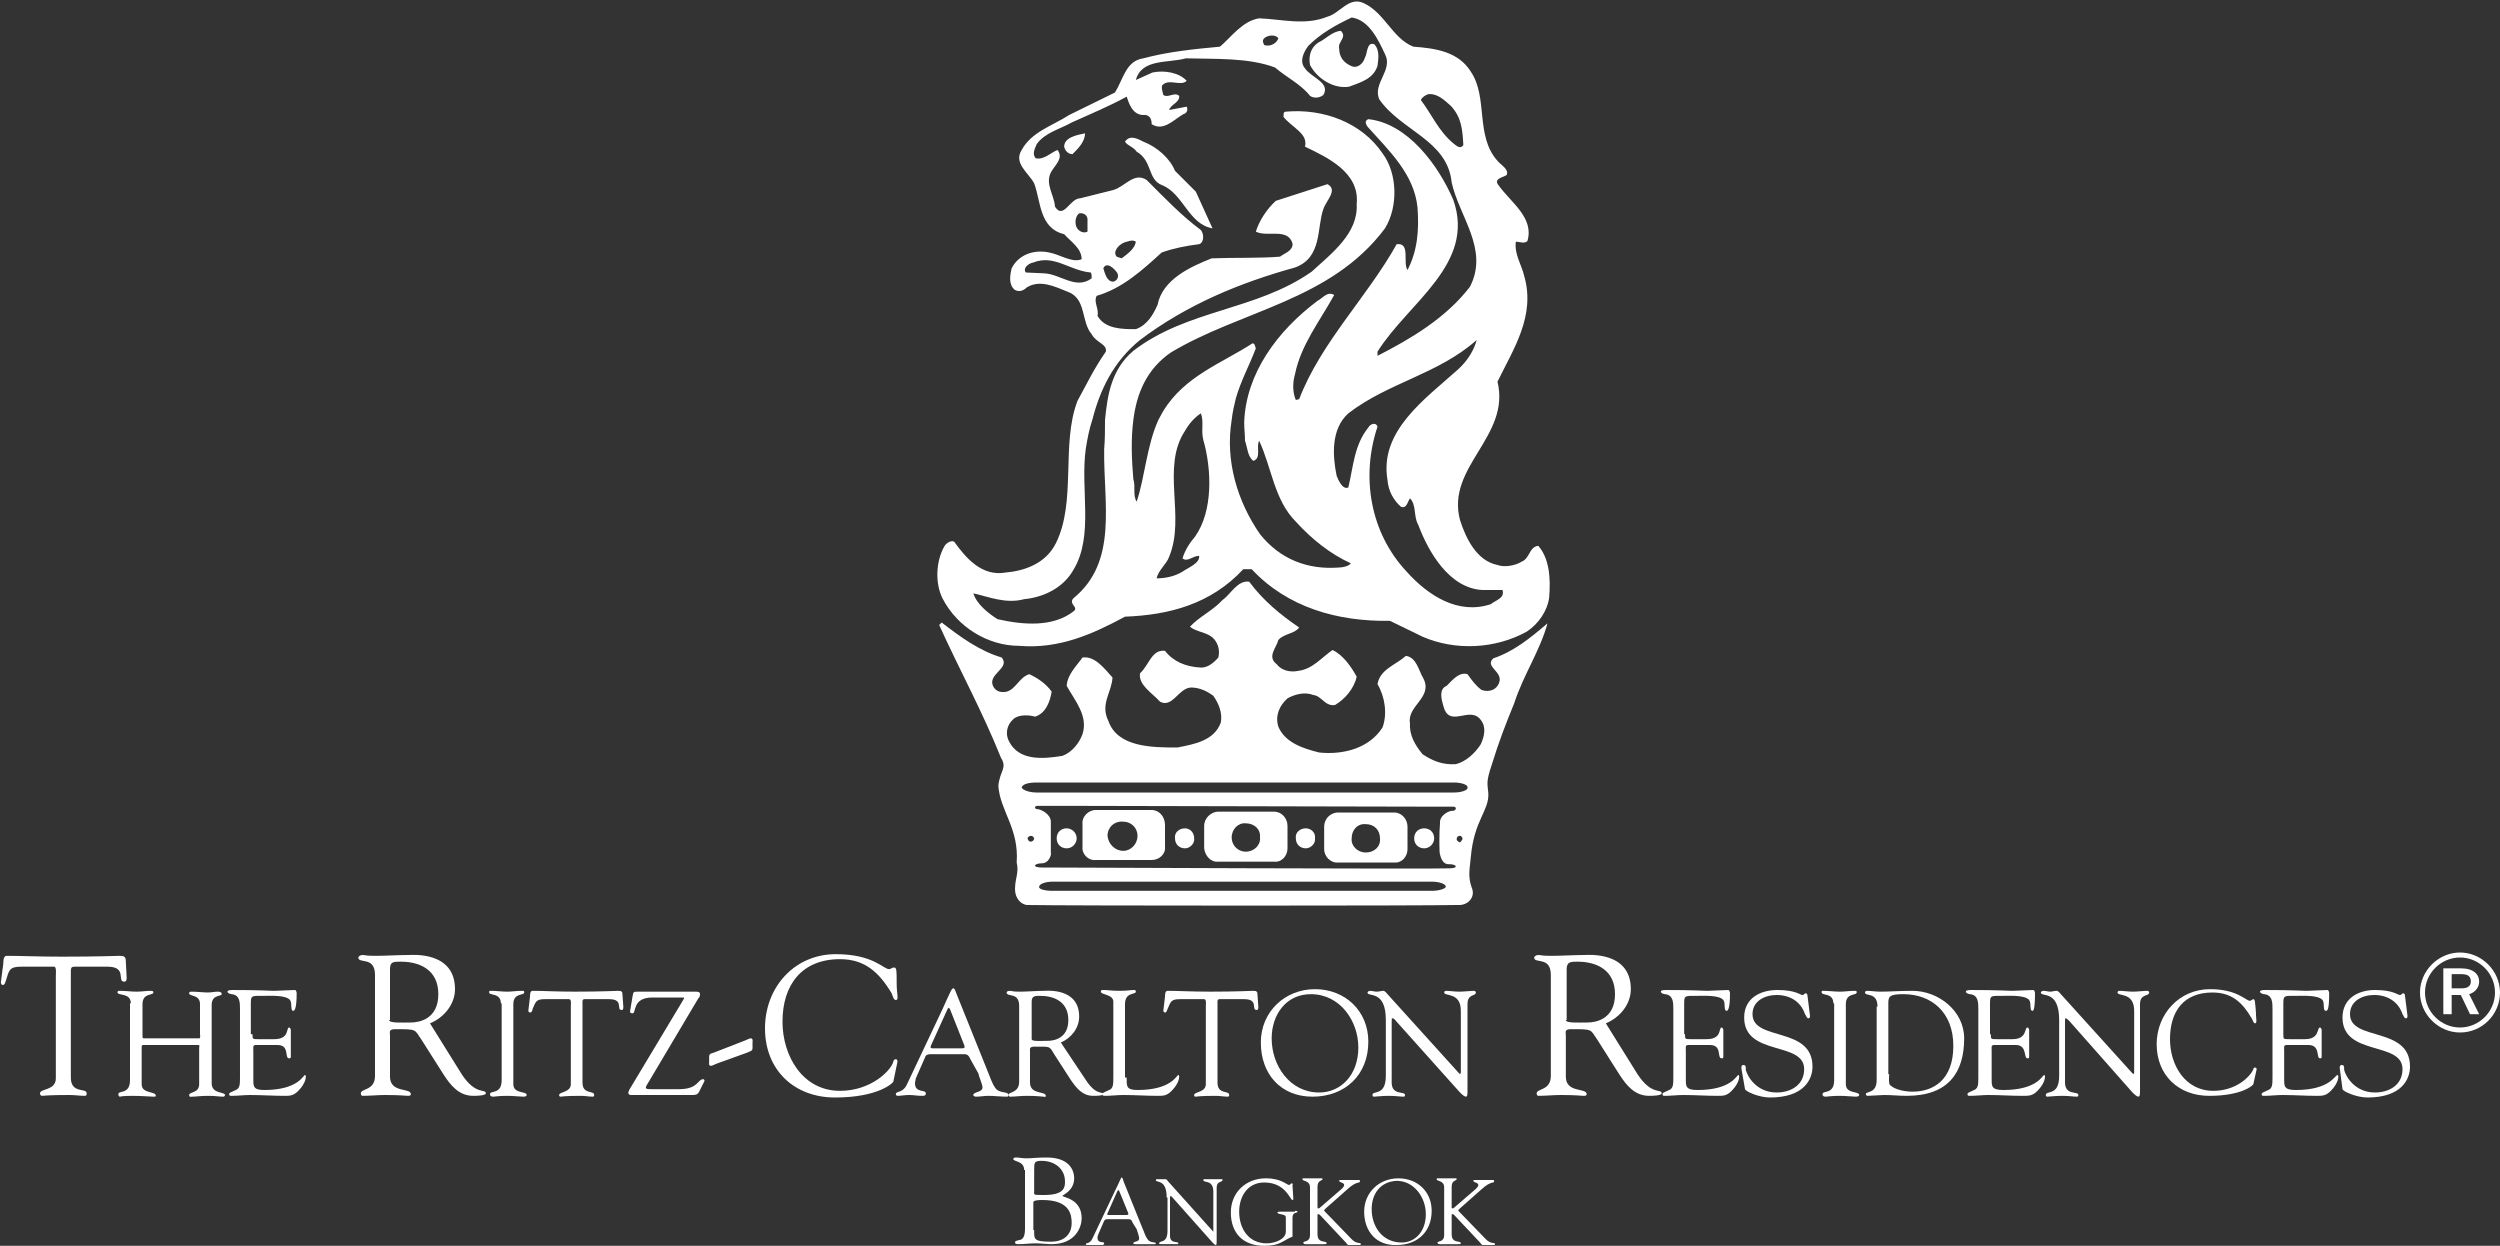 <?xml version="1.0" encoding="utf-8"?>
<!-- Generator: Adobe Illustrator 18.0.0, SVG Export Plug-In . SVG Version: 6.00 Build 0)  -->
<!DOCTYPE svg PUBLIC "-//W3C//DTD SVG 1.1//EN" "http://www.w3.org/Graphics/SVG/1.1/DTD/svg11.dtd">
<svg version="1.1" id="Layer_1" xmlns="http://www.w3.org/2000/svg" xmlns:xlink="http://www.w3.org/1999/xlink" x="0px" y="0px"
	 viewBox="0 0 300 149.5" enable-background="new 0 0 300 149.5" xml:space="preserve">
<rect x="0" y="0" width="300" height="149.5" fill="#333333" stroke="none"/>
<g>
	<g>
		<path fill="#FFFFFF" d="M184.6,65.5c-1.1,0.1-1,1.5-2,1.9c-0.8,0.5-2.1,0.7-2.9,0.4c-2.5-0.5-3.8-3.2-4.5-5.4
			c-1.7-6.4,6.1-10,4.5-16.6c1.9-3.9,4.6-7.9,3.2-12.7c-0.3-1.3-1.2-2.6-1-4.1c0.4,0,1.1,0.3,1.4-0.1c0.8-2.8-2-4.6-3.5-6.7
			c-0.6-0.8,0.6-0.9,1-1.2c0.3-0.7-0.7-1.2-1.1-1.7c-2.7-3-1.1-7.6-3.2-10.7c-1.5-2.4-4.2-2.8-6.9-3c-2.5-1-3.4-4-5.9-5.2
			c-1.8-0.9-2.9,1.2-4.4,1.6c-2.7,1.1-5.5,0.3-8.2,0.2c-2,0.3-3.4,2.3-4.7,3.4c-3.2,0.3-6.2,0.6-9.2,1.4c-2.1,0.3-2.4,2.5-3.4,4.1
			l-5.5,2.7c-2,1.3-4.5,2-5.7,4.2c-1,1.6,0.8,2.7,1.5,4c0.8,2.1,0.6,5.4,3.6,6.1c0.8,0.9,2.1,1.7,2.1,3c-1.1,0.5-2.7-0.6-3.9-0.8
			c-1.9-0.4-3.7,0.3-4.5,1.9c-0.2,0.8-0.4,2,0.4,2.6c0.6,0.3,1.1,0,1.4-0.3c1.6-1,3.4-0.1,4.9,0.5c2.3,0.8,1.6,3.6,2.9,5.1
			c0.5,1,1.9,1.2,1.7,2.1c-1.4,2-2.3,3.9-3.4,5.9c-2,5.2-0.1,12.1-2.6,17.1c-1.2,2.4-3.7,3.3-6,3.5c-2.8,0.5-4.7-1.6-6.2-3.7
			c-0.4-0.2-1,0.2-1.2,0.6c-1,1.8-1.1,4.4-0.2,6.2c1.8,3.5,5.5,5.7,9.2,5.7c4.8,0.4,8.8-1.4,12.7-3.5c5.3-0.2,10.3-1.5,14.2-5.7h1
			c4.3,4.6,10.3,6.3,16.6,6.2l3.9,1.9c3.9,1.7,8.7,1.5,12.5-0.6c1.4-0.9,2.5-2.5,2.7-4.1C186.1,69.3,185.9,67,184.6,65.5L184.6,65.5
			z M171.4,11.3c1.1-0.1,1.9,0.7,2.7,1.4c1.3,1.4,1.4,2.9,1.5,4.7c-0.4,0.6-0.9,0-1.2-0.2c-1.8-1.5-2.6-3.5-3.9-5.2
			C170.7,11.6,171.1,11.4,171.4,11.3L171.4,11.3z M151.7,4.6c0.4-0.4,1.4-0.5,1.7,0c-0.3,0.8-1.2,1-1.7,0.8
			C151.5,5,151.5,4.8,151.7,4.6L151.7,4.6z M129.1,27c-0.1-0.5,0-1.1,0.4-1.4c0.6-0.1,1,0.3,1,0.7v1.5
			C129.9,28.1,129.2,27.6,129.1,27L129.1,27z M125.3,32.8l-2.2-0.1c-0.4-0.5,0.3-1.1,0.9-1.2c2.5-1,4.4,1,6.9,1.2
			c0.1,0.2,0.1,0.4,0.1,0.7C129.1,34.8,127.3,32.9,125.3,32.8L125.3,32.8z M143.9,66.7c0.1,0.9-1.3,1.4-2,1.9
			c-1,0.6-2.1,0.8-3.1,0.8c0.2-1,1.2-1.7,1.5-2.6c2-4.8-1-10.7,1.9-15.1c0.4-0.7,1-1.5,1.9-2.1c0.4,1,0,2.1,0.3,3.2
			c1,3.5,1.2,8.5-1,11.6c-0.6,0.7-1.2,1.6-1.5,2.6C142.5,67.5,143.1,66.7,143.9,66.7L143.9,66.7z M160.7,68.1c-3.8,0.3-7.1-1-9.5-4
			c-2.7-3.9-4.2-8.8-3.4-13.7c0.1-0.9,0.3-1.8,0.5-2.6c0.6-2.1,1.6-3.9,2.4-6c-0.1-0.2-0.1-0.6-0.4-0.6c-3.7,2.4-8.1,3.9-10.7,8.1
			c-0.2,0.4-0.4,0.7-0.6,1.1c-1.4,3.1-1.6,6.8-2.6,9.8c-0.5-0.8-0.1-1.8-0.4-2.7c-0.2-2.3-0.3-4.8,0-7.1c0.4-3.2,1.6-6.1,4.5-8.1
			c8.5-5.1,19.2-6.2,25.7-14.9c1.6-2.6,1.5-6.6-0.3-9c-2.5-3.7-7.1-5.4-11.6-5c-0.4,0-0.2,0.5-0.3,0.6c1,1.3,3,2,2.6,3.6
			c2.7,1.3,6.6,3.1,6.2,6.9c0.2,3.5-3,5.9-5.4,8.1c-6.7,4.7-14.9,4.5-21.4,9.5c-2.6,2.2-3.1,5.2-3.4,8.3c0,1.2,0,2.3-0.1,3.5
			c-0.1,6.5,1.7,13.5-3.7,17.9c-0.6,0.7,0.6,1,0.1,1.5c-2.5,2-6.1,1.7-9.2,1c-1.1-0.7-2.5-1.8-2.9-3.1c1.8,0.4,3.9,1.3,6.1,0.7
			c2.1-0.2,4.6-1.2,5.9-3.5c2.5-4.1,0.8-9.7,1.5-14.6c0.2-1.2,0.4-2.3,0.8-3.5c0.9-3.5,2.5-6.9,5.7-9.5c5.7-4.3,12.1-6.9,18.6-8.7
			c3.3-1.2,2.6-4.8,3.4-7c0.3-1,1.8-2.3,0.5-3l-6.2,2c-1.1,1-2,2.4-2.4,3.7c1.4,0.7,3.8-0.5,4.4,1.4c0.1,0.9-1,1.2-1.5,1.6
			c-2.4,0.2-5.6,0.1-8.2,0.2c-2.5,1-5.9,2.5-6.5,5.6c-0.5,1.1-1.2,2.4-2.6,2.9c-1.6,0-3.7,0-4.6-1.6c0.2-0.9-0.5-1.6-0.1-2.4
			c3.1-0.9,5.5-3.1,7.8-5.2c1.4-0.5,2.9-0.8,4.5-1c0.6-0.2,0.6-1.2,0.2-1.7c-2.3-1.7-4.3-3.8-6.5-6c-1.5-1-2.6,0.8-4,1.2l-4,1
			c-1.2,0-2,2.6-3,1c-0.1-1.4-1.2-2.7-0.5-4.1c0.4-0.8,1.6-1.7,0.8-2.7c-0.8,0.3-1.6,1.2-2.6,1c-0.5-0.5-0.1-1.2,0.1-1.7
			c1-1.4,2.8-1.8,4.2-2.6c2.2-1,4.4-1.9,6.6-3.1c0.3,0.9,0.7,2.1,1.9,2.2c0.8-0.1,1.1,0.4,1.1,1.1c1.4,0.9,2.6-0.5,3.8-1.2
			c0.4-0.1,0.6-0.5,0.4-0.9l-2.1,0.4c0.2-0.7,1.3-0.9,1.2-1.7c-0.6-0.5-1.3,0.3-1.9-0.1c-0.1-0.4-0.3-1-0.1-1.2
			c0.8-0.8,2.2,0.2,2.9-0.5c-0.9-1-2.7-1.3-4.1-1l-2,0.9c0.7-2.6,3.9-2,6-2.6c3.6,0.1,7.5-0.1,10.7,1.1c1.4,1.2,3.1,2,4.2,3.4
			c0.4,0.3,1.1,0.3,1.6-0.1c0.9-1.5-1.5-2.1-2.2-3.2c-0.7-0.8-0.2-1.9,0.4-2.7c1.5-1.5,3.3-2.5,5.2-3.4c2.1,0.3,3.2,2.7,4,4.4
			c1,1.9-1.5,3.5-0.7,5.4c2.6,3.8,8.2,4.9,8.7,10c0.9,4.1,4.5,8,2.2,12.5c-2.9,3.8-7.2,6.3-11.1,8.3v-0.5
			c3.7-5.9,11.8-10.5,9.1-18.2c-1.8-4.2-5.5-9.2-10.2-9.7c-0.5,0.2-0.3,0.6-0.1,0.9c2.6,2.9,5.6,5.7,6,9.7c0.2,2.7,0,5.2-1.2,7.5
			c-0.6-0.9,0.4-3.3-1.3-3.1c-3.5,6.3-9.1,11.8-11.7,18.6l-0.4,0.1c-0.4-0.9-0.4-2.1-0.1-3.1c0.7-3.5,3-6.4,4.7-9.5
			c-0.8-0.5-1.4,0.4-2,0.7c-4.8,3.6-8.6,8.7-8.8,14.6c0,0.7,0.1,1.5,0.1,2.2c0.3,0.8,0.3,1.9,1,2.4c1-0.3,0.3-1.7,0.7-2.4
			c1.5,3.2,1.8,7.1,4.4,9.7c2,2.2,4.2,3.9,6.6,5C161.9,67.9,161.2,68.1,160.7,68.1L160.7,68.1z M134.1,32.8c0.2,0.5-0.1,0.9-0.5,1
			c-0.8,0-1-1-1.2-1.6C132.8,31.3,133.8,32.3,134.1,32.8L134.1,32.8z M134.9,29.1c0.4-0.1,1-0.4,1.4-0.1c-0.1,0.8-0.9,1.4-1.7,2
			l-0.6-0.2C133.5,30.2,134.2,29.4,134.9,29.1L134.9,29.1z M178.9,72.5c-3.9,1.3-7.5-1-10.1-3.9c-4.4-4.7-5.5-11.4-3.5-17.4
			c-0.2-0.6-0.9-0.3-1.1,0.1c-1.7,2.1-1.8,4.7-2.4,7.2c-0.7,0.3-1.2-0.9-1.4-1.4c-0.5-2.4-0.7-5.6,1.4-7.5
			c4.8-3.7,10.8-4.7,15.4-8.8c-0.3,1.2-1.1,2.5-2.2,3.5c-4,3.6-9.5,7.4-8.5,13.3c0.1,1.3,0.7,2.4,1.6,3.2c0.7,0.3,0.8-0.6,1.1-1
			c0.8,0.8,0.4,2.2,1,3.2c1.2,3.2,3.7,7.6,7.7,7.8h2.4C180.6,71.8,179.5,72,178.9,72.5L178.9,72.5z M160.7,5.8c0,1,0.5,1.7,1.4,2.1
			c0.8,0.4,1.5-0.3,1.7-1c0.3-0.5,0.2-1.9,1.1-1.6c0.7,0.7,0.5,1.8,0.4,2.6c-0.5,1.6-2.1,2-3.4,2.5c-1.8,0.3-3.8-0.9-4.7-2.6
			c-0.2-1.1,0.1-2.1,1-2.7c0.9-0.4,1.6-1.3,2.7-1.4C161.7,4.5,160.5,5,160.7,5.8L160.7,5.8z M130.2,16c0,1-0.8,1.8-1.5,2.5
			c-0.5,0-0.9-0.4-1-0.9C127.7,16.5,129.2,16.2,130.2,16L130.2,16z M141,20.5l2.5,2.5l2,4.4c-2.9-0.5-3.5-4.2-6.1-5.2
			c-1.7-0.7-1.1-2.9-3-4c-0.4-0.6-1.1-0.7-1.4-1.2c0.6-0.9,1.6-0.3,2.2,0C138.8,17.6,140.4,19,141,20.5L141,20.5z"/>
		<path fill="#FFFFFF" d="M185.7,74.8c-2.1,1.8-4.1,3.4-6.5,4.2c-1.1,1,1.2,1.6,0.7,2.9c-0.3,0.9-1.2,1.2-2.1,0.9
			c-0.7-0.5-1.2-1.2-1.7-1.9c-1-0.3-1.8,0.7-2.5,1.4c-1,0.4-0.6,1.7-0.4,2.4c0.7,2.8,3.2-0.1,4.5,1.7c0.7,0.9,0.4,2,0,2.9
			c-0.7,1.1-1.8,2.1-3,2.4c-1.6,0.1-2.8-0.4-4-1.2c-0.9-1.1-1.6-2.3-1.5-3.7c-0.4-2.1,2.8-3.1,1.6-5.4c-0.6-1-0.8-2.5-2.1-2.7
			c-1.2,1.1-3.1,1.6-3.4,3.4c0.9,1.5,1.2,3.6,0.6,5.2c-1.6,2.5-4.7,3.3-7.6,3c-2-0.5-4.1-1.2-4.9-3.1c-0.4-1.3,0.1-2.5,1.1-3.4
			c0.9-0.5,2.1-0.8,3.1-0.4c1,0.1,1.4,1.4,2.6,1.2c1.2-0.7,2.3-2,2.6-3.4c-0.6-1.1-1.6-2.6-2.9-3.2c-1.3,0.9-2.4,2.3-4.1,2.5
			c-0.9,0.2-2,0-2.6-0.8c-1.2-0.9,0-2,0.2-2.9c0.7-0.8,1.9-0.7,2.5-1.5c-2.2-1.5-4.3-3.2-6-5.5c-1.4-0.2-2.2,1.5-3.2,2.2
			c-1.2,1.3-2.8,2-3.9,3.2c0.8,0.7,2.1,0.6,2.9,1.5c0.5,0.6,0.7,1.4,0.5,2.2c-0.6,0.7-1.4,1.3-2.2,1.2c-1.7-0.1-3.2-0.7-4.2-2
			c-1.6-0.2-1.9,1.7-3,2.7c-0.2,1.4,1.4,2.3,2.4,3.4c1.5,0.8,2.2-1.6,3.7-1.7c1,0,1.9,0.4,2.7,1c0.7,1,1.1,2.1,0.9,3.2
			c-0.8,2.2-3.2,2.6-5.2,3c-3,0-7.2,0-8.3-3.2c-1-2,0.4-3.4,0.5-5.2c-1-1.1-2.1-2.6-3.6-2.4c-0.7,1-1.8,2-1.9,3.4
			c1,1.8,2.6,3.6,1.9,5.8c-0.4,1.1-1.3,2.2-2.4,2.6c-2.4,0.4-5.2,0.6-6.4-1.7c-0.5-0.9-0.3-2,0.5-2.7c0.6-0.6,2-0.5,2.6-0.3
			c1.3-0.4,1.8-1.8,2-3c-0.7-1-1.8-1.7-2.7-2.1c-1.2,0.4-1.6,1.8-2.7,2.1c-0.5,0.1-1.2,0.1-1.6-0.6c-0.8-1.5,2.1-2.2,1-3.5
			c-2.7-0.8-5-2.5-7.2-4.2l-0.3,0.3c2.4,5.3,5.2,10.4,7.4,15.9c0.8,1.3-0.1,1.5-0.3,3.4c0.2,3,2.5,5.1,2.2,9.2
			c0.3,1.2-0.2,1.9-0.2,3.2c0,1.1,0.7,1.8,1.4,1.9c4.8,0.1,48.2,0.1,51.7,0c1.3,0.1,2.2-1,1.7-2.1c-0.5-1.4-0.2-2.4-0.1-3.7
			c0.4-4.4,2.2-5.5,2.1-7.6c-0.1-1.2-0.3-1.3,0.4-3.4c0.9-2.9,1.6-4.7,2.7-7.4c1.1-3.4,3.1-6.3,4-9.6L185.7,74.8L185.7,74.8z
			 M123.7,101c-0.2,0-0.3-0.1-0.4-0.4c0-0.1,0.2-0.3,0.4-0.3c0.2,0,0.3,0.1,0.4,0.3C124.1,100.8,123.9,101,123.7,101L123.7,101z
			 M171.8,106.9l-45.5,0c-0.9,0-1.7-0.2-1.6-0.5c0-0.3,0.7-0.6,1.6-0.6h45.5c1,0,1.7,0.3,1.7,0.6
			C173.5,106.6,172.8,106.9,171.8,106.9L171.8,106.9z M172.8,102.5c0,0,0.2,1.3,1.1,1.2c0.9,0,1.2,0.5,0,0.5
			c-1.2,0.1-47.7-0.1-48.9-0.1c-1.2,0-0.9-0.5,0-0.5c1,0,1.2-1.3,1.1-1.2c0,0,0-2.8,0-3.8c0-0.9-1.2-1.5-1.6-1.5
			c-0.4,0-0.4-0.4,0-0.4c0.5,0,2.6,0,2.6,0l44.7,0.1c0,0,2.2,0,2.6,0c0.4,0,0.4,0.4,0,0.5c-0.4-0.1-1.7,0.5-1.6,1.5
			C172.7,99.7,172.7,102.5,172.8,102.5L172.8,102.5z M175.2,101.1c-0.2-0.1-0.4-0.2-0.4-0.4h0c0-0.2,0.1-0.4,0.4-0.4
			c0.1,0,0.3,0.1,0.3,0.4C175.4,100.9,175.3,101,175.2,101.1L175.2,101.1z M174.5,95.1h-50.1c-0.9,0-1.7-0.3-1.8-0.6
			c0.1-0.4,0.8-0.6,1.8-0.6v0h50.1c0.9,0,1.7,0.3,1.6,0.6C176.2,94.8,175.4,95.1,174.5,95.1L174.5,95.1z"/>
		<path fill="#FFFFFF" d="M128,99.4c-0.7,0-1.2,0.5-1.2,1.2h0c0,0.7,0.5,1.2,1.2,1.2c0.7,0,1.2-0.6,1.2-1.2
			C129.2,99.9,128.6,99.4,128,99.4L128,99.4z"/>
		<path fill="#FFFFFF" d="M142.2,99.4c-0.7,0-1.3,0.5-1.2,1.2c0,0.7,0.5,1.2,1.2,1.2c0.6,0,1.2-0.6,1.1-1.2
			C143.3,99.9,142.8,99.4,142.2,99.4L142.2,99.4z"/>
		<path fill="#FFFFFF" d="M170.9,99.4c-0.7,0-1.2,0.5-1.2,1.2h0c0,0.7,0.5,1.2,1.2,1.2c0.7,0,1.2-0.6,1.2-1.2
			C172.1,99.9,171.6,99.4,170.9,99.4L170.9,99.4z"/>
		<path fill="#FFFFFF" d="M138.2,97.2h-6.7v0c-0.9,0-1.7,0.8-1.6,1.7v2.7c-0.1,0.9,0.7,1.7,1.6,1.6h6.7c0.9,0,1.7-0.7,1.6-1.6V99
			C139.8,98,139.1,97.2,138.2,97.2L138.2,97.2z M134.8,102.1c-1,0-1.8-0.8-1.9-1.8c0-1,0.8-1.8,1.9-1.7c0.9,0,1.7,0.7,1.7,1.7
			C136.5,101.3,135.7,102.1,134.8,102.1L134.8,102.1z"/>
		<path fill="#FFFFFF" d="M152.9,97.4h-6.7c-0.9,0-1.7,0.8-1.7,1.7v2.7c0.1,0.9,0.8,1.7,1.7,1.6h6.7c0.9,0.1,1.6-0.7,1.6-1.6l0-2.7
			C154.5,98.2,153.8,97.4,152.9,97.4L152.9,97.4z M149.5,102.2c-1,0-1.7-0.8-1.7-1.7l0,0c0-1,0.8-1.8,1.7-1.7c1,0,1.8,0.7,1.7,1.7
			C151.3,101.4,150.5,102.2,149.5,102.2L149.5,102.2z"/>
		<path fill="#FFFFFF" d="M167.3,97.5h-6.7c-1,0-1.7,0.8-1.7,1.7v2.7c0,0.9,0.8,1.7,1.7,1.6h6.7c0.9,0.1,1.6-0.7,1.6-1.6v-2.7
			C168.9,98.3,168.2,97.5,167.3,97.5L167.3,97.5z M163.9,102.3c-1,0-1.8-0.8-1.7-1.7c0-1,0.7-1.8,1.7-1.7c1,0,1.7,0.7,1.7,1.7
			C165.7,101.6,164.9,102.3,163.9,102.3L163.9,102.3z"/>
		<path fill="#FFFFFF" d="M156.7,99.4c-0.7,0-1.3,0.5-1.2,1.2c0,0.7,0.5,1.2,1.2,1.2c0.6,0,1.2-0.6,1.1-1.2
			C157.9,99.9,157.3,99.4,156.7,99.4L156.7,99.4z"/>
	</g>
	<g>
		<path fill="#FFFFFF" d="M6.7,117.1c0-0.2,0.1-1.1-0.2-1.1H2.6c-1.5,0-1.5,0.4-1.9,1.7c-0.1,0.2-0.1,0.5-0.4,0.5
			c-0.1,0-0.2-0.2-0.2-0.3l0.3-2.3c0-0.3,0-0.9,0.4-0.9c1.9,0,3.7,0.1,6.7,0.1c4.3,0,6.5-0.1,6.9-0.1c0.5,0,0.7,0.1,0.7,0.7l0.1,1.9
			c0,0.2,0,0.5-0.3,0.5c-0.9,0,0.4-1.8-2-1.8H9.5c-1.1,0-1-0.1-1,1.2v12.1c0,2,1.9,1.2,1.9,1.9c0,0.1,0,0.3-0.2,0.3
			c-0.6,0-1.2-0.1-1.9-0.1c-2.7,0-3.1,0.1-3.2,0.1c-0.2,0-0.3-0.1-0.3-0.3c0-0.6,1.9-0.3,1.9-1.8V117.1z"/>
	</g>
	<g>
		<path fill="#FFFFFF" d="M15.7,120.4c0-1.3-1.6-0.9-1.6-1.3c0-0.2,0.1-0.2,0.3-0.2c0.7,0,1.3,0.1,2,0.1c0.6,0,1.1-0.1,1.7-0.1
			c0.3,0,0.3,0.1,0.3,0.2c0,0.4-1.3,0-1.3,1.4v3.8c0,0.3,0,0.3,0.3,0.3h6.5c0.2,0,0.1-0.4,0.1-0.5v-3.6c0-1.2-1.3-0.9-1.3-1.3
			c0-0.1,0-0.2,0.3-0.2c0.6,0,1.5,0.1,1.8,0.1c0.7,0,0.9-0.1,1.3-0.1c0.5,0,0.5,0.2,0.5,0.3c0,0.3-1.2,0-1.2,1.3v9.4
			c0,1.3,1.6,1,1.6,1.4c0,0.1-0.1,0.2-0.2,0.2c-0.5,0-1-0.1-1.7-0.1c-1.1,0-1.6,0.1-2,0.1c-0.2,0-0.4,0.1-0.4-0.2
			c0-0.4,1.2-0.2,1.2-1.3v-4.3c0-0.3,0.1-0.4-0.1-0.4h-6.6c-0.2,0-0.2,0.1-0.2,0.3v4.4c0,1.2,1.7,0.8,1.7,1.4c0,0.1-0.1,0.1-0.3,0.1
			c-0.2,0-1.5-0.1-2.5-0.1c-1.3,0-1.5,0.1-1.5,0.1c-0.1,0-0.2-0.1-0.2-0.3c0-0.5,1.4,0.1,1.4-1.7V120.4z"/>
		<path fill="#FFFFFF" d="M30.3,124.1c0,0.6,0,0.6,0.7,0.6h1.9c1.9,0,1.4-1.4,1.8-1.4c0.1,0,0.2,0.2,0.2,0.3c0,0.6,0,1.2,0,1.8
			c0,0.5,0,0.9,0,1.4c0,0.2-0.1,0.2-0.2,0.2c-0.6,0,0.1-1.6-1.4-1.6h-2.6c-0.4,0-0.3,0.3-0.3,0.6v3.3c0,1-0.1,1.5,1.3,1.5
			c4.1,0,4.7-1.8,4.9-1.8c0.1,0,0.1,0.2,0.1,0.2c0,0.6-0.5,1.3-0.9,1.7c-0.6,0.6-1,0.6-1.7,0.6c-1.3,0-2.7-0.1-4.1-0.1
			c-0.7,0-1.5,0.1-2.2,0.1c-0.2,0-0.3,0-0.3-0.2c0-0.2,0.2-0.2,0.8-0.5c0.5-0.2,0.5-0.7,0.5-1.6v-8.1c0-0.8,0-1.7-1-1.8
			c-0.1,0-0.5-0.1-0.5-0.3c0-0.1,0.1-0.2,0.6-0.2c3.4,0,4.3,0.1,5,0.1c0.4,0,2-0.1,2.5-0.1c0.1,0,0.2,0.2,0.2,0.4
			c0,2-0.3,2.1-0.4,2.1c-0.4,0-0.1-0.9-0.4-1.3c-0.5-0.6-2.3-0.5-3-0.5c-1.7,0-1.7-0.1-1.7,1.1V124.1z"/>
	</g>
	<g>
		<path fill="#FFFFFF" d="M55.4,128.9c1.7,2.6,2.9,1.7,2.9,2.3c0,0.3-1.3,0.3-1.5,0.3c-1.7,0-2.7-1.2-3.6-2.6l-2.6-4.1
			c-0.9-1.3-0.5-1.3-3.2-1.3c-0.8,0-0.6,0.4-0.6,0.7v5c0,2,2.5,1.3,2.5,2.1c0,0.2-0.2,0.2-0.4,0.2c-0.2,0-0.8-0.1-2.7-0.1
			c-0.9,0-1.8,0.1-2.7,0.1c-0.1,0-0.2-0.1-0.2-0.3c0-0.6,1.7-0.3,1.7-2.1v-12.1c0-2.3-2-1.3-2-2.1c0-0.1,0.2-0.3,0.5-0.3
			c0.4,0,0.3,0.1,1.5,0.1c1.4,0,2.7-0.1,4-0.1c0.4,0,5.6-0.5,5.6,4.1c0,1.8-1.3,3.4-3,4.1L55.4,128.9z M46.7,122.4
			c0,0.4,1.5,0.3,2.6,0.3c1,0,3.3-0.4,3.3-3.4c0-2.9-2.2-3.9-4.5-3.9c-0.9,0-1.3,0-1.3,0.9V122.4z"/>
	</g>
	<g>
		<path fill="#FFFFFF" d="M60.1,120.4c0-1.3-1.4-0.9-1.4-1.3c0-0.2,0-0.2,0.2-0.2c0.7,0,1.3,0.1,2,0.1c0.5,0,1.1-0.1,1.7-0.1
			c0.3,0,0.3,0,0.3,0.2c0,0.4-1.3,0-1.3,1.4v9.6c0,1.2,1.6,0.8,1.6,1.3c0,0.1-0.1,0.2-0.4,0.2c-0.4,0-1.2-0.1-1.9-0.1
			c-1.1,0-1.5,0.1-1.7,0.1c-0.3,0-0.4-0.1-0.4-0.3c0-0.5,1.4,0.1,1.4-1.7V120.4z"/>
		<path fill="#FFFFFF" d="M68.5,120.7c0-0.1,0.1-0.8-0.2-0.8h-2.9c-1.1,0-1.1,0.3-1.5,1.2c0,0.2-0.1,0.4-0.3,0.4
			c-0.1,0-0.2-0.1-0.2-0.2l0.2-1.7c0-0.2,0-0.7,0.3-0.7c1.4,0,2.8,0.1,5.1,0.1c3.2,0,4.9-0.1,5.2-0.1c0.4,0,0.5,0.1,0.5,0.5l0.1,1.4
			c0,0.2,0,0.4-0.2,0.4c-0.7,0,0.3-1.3-1.5-1.3h-2.5c-0.8,0-0.7-0.1-0.7,0.9v9.1c0,1.5,1.4,0.9,1.4,1.5c0,0.1,0,0.2-0.2,0.2
			c-0.4,0-0.9-0.1-1.4-0.1c-2,0-2.3,0.1-2.4,0.1c-0.2,0-0.2-0.1-0.2-0.2c0-0.4,1.4-0.3,1.4-1.3V120.7z"/>
	</g>
	<g>
		<path fill="#FFFFFF" d="M77.8,129.9c-0.2,0.3-0.3,0.5-0.3,0.6c0,0.2,0.3,0.2,0.7,0.2h3.3c2.3,0,2.2-1.2,2.9-1.2
			c0.1,0,0.2,0.2,0.1,0.3l-0.6,1.2c-0.2,0.4-0.5,0.4-0.9,0.4h-7.3c-0.2,0-0.3-0.1-0.3-0.3c0-0.1,0.1-0.2,0.1-0.3l6.3-10.5
			c0.1-0.2,0.3-0.5,0.3-0.5c0-0.1-0.1-0.1-0.1-0.1h-3.7c-2.5,0-1.9,1.9-2.4,1.9c-0.2,0-0.3-0.1-0.3-0.2l0.3-1.8
			C76,119,76,119,76.6,119h6.9c0.4,0,0.5,0.1,0.5,0.3c0,0.3-0.1,0.4-0.2,0.5L77.8,129.9z"/>
	</g>
	<g>
		<path fill="#FFFFFF" d="M89.3,124.9c0.3-0.1,0.6-0.3,0.8-0.3c0.3,0,0.2,0.4,0.2,0.6c0,0.9,0.1,0.8-0.6,1.1l-3.6,1.3
			c-0.3,0.1-0.6,0.3-0.8,0.3c-0.3,0-0.2-0.4-0.2-0.5c0-0.9-0.1-0.9,0.6-1.1L89.3,124.9z"/>
		<path fill="#FFFFFF" d="M100.3,114.5c4.5,0,5.7,1.8,6.4,1.8c0.2,0,0.3-0.2,0.6-0.2c0.3,0,0.3,0.4,0.3,1.9c0,1.3,0.3,2-0.1,2
			c-0.3,0-0.4-0.6-0.5-0.8c-1.5-2.5-3.2-4.1-6.2-4.1c-4.6,0-6.9,3.1-6.9,7.5c0,4.1,2.4,8.3,6.9,8.3c3.7,0,6.1-2.4,6.4-3.5
			c0-0.2,0.2-0.3,0.3-0.3c0.1,0,0.2,0.1,0.2,0.3l-0.5,2.4c0,0.1-1.7,1.9-7,1.9c-4.9,0-8.4-3.3-8.4-8.3
			C91.8,118.5,95.3,114.5,100.3,114.5z"/>
	</g>
	<g>
		<path fill="#FFFFFF" d="M116.5,127.2c-0.2-0.4-0.3-0.7-0.8-0.7h-3.9c-0.3,0-0.7,0-0.8,0.4l-1.1,2.5c0,0.1-0.1,0.4-0.1,0.6
			c0,1.2,1.3,0.7,1.3,1.2c0,0.3-0.2,0.3-0.5,0.3c-0.5,0-1-0.1-1.5-0.1c-0.5,0-1,0.1-1.4,0.1c-0.1,0-0.2-0.1-0.2-0.2
			c0-0.4,0.8-0.1,1.3-1.1l4.3-9.1c1-2.2,1.1-2.5,1.3-2.5c0.2,0,0.3,0.5,0.4,0.7l3.7,9.2c0.3,0.7,0.5,1.4,0.9,2
			c0.5,0.8,1.6,0.4,1.6,0.9c0,0.2-0.1,0.2-0.2,0.2c-0.7,0-1.5-0.1-2.2-0.1c-0.5,0-1,0.1-1.4,0.1c-0.1,0-0.4,0-0.4-0.2
			c0-0.4,1.1-0.3,1.1-0.9c0-0.4-0.4-1.2-0.5-1.7L116.5,127.2z M111.7,125.5c-0.1,0.2,0,0.3,0.2,0.3h3.5c0.4,0,0.4-0.1,0.3-0.4
			l-1.7-4.3c-0.1-0.2-0.2-0.2-0.3,0L111.7,125.5z"/>
		<path fill="#FFFFFF" d="M130.3,129.6c1.3,2,2.1,1.3,2.1,1.7c0,0.2-1,0.2-1.2,0.2c-1.3,0-2-0.9-2.7-1.9l-2-3.1
			c-0.6-1-0.4-0.9-2.4-0.9c-0.6,0-0.5,0.3-0.5,0.5v3.8c0,1.5,1.9,1,1.9,1.6c0,0.2-0.2,0.1-0.3,0.1c-0.2,0-0.6-0.1-2-0.1
			c-0.7,0-1.4,0.1-2,0.1c-0.1,0-0.2-0.1-0.2-0.2c0-0.4,1.3-0.2,1.3-1.6v-9.1c0-1.7-1.5-1-1.5-1.6c0-0.1,0.1-0.2,0.4-0.2
			c0.3,0,0.2,0.1,1.1,0.1c1,0,2-0.1,3-0.1c0.3,0,4.2-0.4,4.2,3.1c0,1.4-1,2.6-2.2,3.1L130.3,129.6z M123.8,124.7
			c0,0.3,1.1,0.2,1.9,0.2c0.8,0,2.5-0.3,2.5-2.5c0-2.2-1.7-2.9-3.4-2.9c-0.6,0-1,0-1,0.7V124.7z"/>
	</g>
	<g>
		<path fill="#FFFFFF" d="M135.2,129.3c0,1-0.1,1.5,1.3,1.5c4.1,0,4.7-1.8,4.9-1.8c0.1,0,0.1,0.2,0.1,0.2c0,0.6-0.5,1.3-0.9,1.7
			c-0.6,0.6-1,0.6-1.7,0.6c-1.3,0-2.7-0.1-4.1-0.1c-0.7,0-1.5,0.1-2.2,0.1c-0.2,0-0.3,0-0.3-0.2c0-0.2,0.2-0.2,0.8-0.5
			c0.5-0.2,0.5-0.7,0.5-1.6v-9c0-0.9-1.5-0.8-1.5-1.2c0-0.2,0.1-0.2,0.4-0.2c0.4,0,0.9,0.1,1.8,0.1c1,0,1.4-0.1,1.7-0.1
			c0.2,0,0.3,0,0.3,0.2c0,0.4-1.3,0-1.3,1.5V129.3z"/>
		<path fill="#FFFFFF" d="M144.7,120.7c0-0.1,0.1-0.8-0.2-0.8h-2.9c-1.1,0-1.1,0.3-1.5,1.2c-0.1,0.2-0.1,0.4-0.3,0.4
			c-0.1,0-0.2-0.1-0.2-0.2l0.2-1.7c0-0.2,0-0.7,0.3-0.7c1.4,0,2.8,0.1,5.1,0.1c3.2,0,4.9-0.1,5.2-0.1c0.4,0,0.5,0.1,0.5,0.5l0.1,1.4
			c0,0.2,0,0.4-0.2,0.4c-0.7,0,0.3-1.3-1.5-1.3h-2.5c-0.8,0-0.7-0.1-0.7,0.9v9.1c0,1.5,1.4,0.9,1.4,1.5c0,0.1,0,0.2-0.2,0.2
			c-0.4,0-0.9-0.1-1.4-0.1c-2,0-2.3,0.1-2.4,0.1c-0.2,0-0.2-0.1-0.2-0.2c0-0.4,1.4-0.3,1.4-1.3V120.7z"/>
	</g>
	<g>
		<path fill="#FFFFFF" d="M151.3,125.1c0-3.7,2.9-6.4,6.5-6.4c3.6,0,6.4,2.6,6.4,6.3c0,4-2.8,6.6-6.7,6.6
			C153.7,131.6,151.3,128.9,151.3,125.1z M152.6,124.6c0,3.3,2.2,6.5,5.7,6.5c2.6,0,4.7-2.1,4.7-5.4c0-3.2-2.2-6.4-5.7-6.4
			C154.3,119.3,152.6,121.8,152.6,124.6z"/>
		<path fill="#FFFFFF" d="M166.3,122.4c0-3.7-2.2-2.7-2.2-3.3c0-0.1,0.2-0.2,0.3-0.2c0.3,0,0.5,0.1,0.8,0.1c0.3,0,0.6-0.1,0.8-0.1
			c0.2,0,0.4,0.3,0.5,0.4l8.5,9.4c0.1,0.1,0.2,0.2,0.2,0.2c0,0,0.1-0.1,0.1-0.2v-7.4c0-2.3-2-1.7-2-2.2c0-0.1,0.1-0.2,0.2-0.2
			c0.5,0,1,0.1,1.6,0.1c0.6,0,1.4-0.1,1.8-0.1c0.1,0,0.2,0.1,0.2,0.2c0,0.5-1,0.1-1,1.4v10.3c0,0.5,0,0.8-0.2,0.8
			c-0.1,0-0.3-0.1-0.7-0.5l-7.7-8.6c0,0-0.2-0.3-0.4-0.3c-0.1,0-0.1,0-0.1,0.4v7.3c0,1.6,1.6,1,1.6,1.5c0,0.1,0,0.2-0.2,0.2
			c-0.4,0-0.9-0.1-1.8-0.1c-0.6,0-1.6,0.1-1.7,0.1c-0.2,0-0.2-0.1-0.2-0.2c0-0.6,1.6,0.2,1.6-2.3V122.4z"/>
	</g>
	<g>
		<path fill="#FFFFFF" d="M196.5,128.9c1.7,2.6,2.9,1.7,2.9,2.3c0,0.3-1.3,0.3-1.5,0.3c-1.7,0-2.7-1.2-3.6-2.6l-2.6-4.1
			c-0.9-1.3-0.5-1.3-3.2-1.3c-0.8,0-0.6,0.4-0.6,0.7v5c0,2,2.5,1.3,2.5,2.1c0,0.2-0.2,0.2-0.4,0.2c-0.2,0-0.8-0.1-2.7-0.1
			c-0.9,0-1.8,0.1-2.7,0.1c-0.1,0-0.2-0.1-0.2-0.3c0-0.6,1.7-0.3,1.7-2.1v-12.1c0-2.3-2-1.3-2-2.1c0-0.1,0.2-0.3,0.5-0.3
			c0.4,0,0.3,0.1,1.5,0.1c1.4,0,2.7-0.1,4-0.1c0.4,0,5.6-0.5,5.6,4.1c0,1.8-1.3,3.4-3,4.1L196.5,128.9z M187.9,122.4
			c0,0.4,1.5,0.3,2.6,0.3c1,0,3.3-0.4,3.3-3.4c0-2.9-2.2-3.9-4.5-3.9c-0.8,0-1.3,0-1.3,0.9V122.4z"/>
	</g>
	<g>
		<path fill="#FFFFFF" d="M202.2,124.1c0,0.6,0,0.6,0.7,0.6h1.9c1.9,0,1.4-1.4,1.8-1.4c0.1,0,0.2,0.2,0.2,0.3c0,0.6,0,1.2,0,1.8
			c0,0.5,0,0.9,0,1.4c0,0.2-0.1,0.2-0.2,0.2c-0.6,0,0.1-1.6-1.4-1.6h-2.6c-0.4,0-0.3,0.3-0.3,0.6v3.3c0,1-0.1,1.5,1.4,1.5
			c4.1,0,4.7-1.8,4.9-1.8c0.1,0,0.1,0.2,0.1,0.2c0,0.6-0.5,1.3-0.9,1.7c-0.6,0.6-1,0.6-1.7,0.6c-1.4,0-2.7-0.1-4.1-0.1
			c-0.7,0-1.5,0.1-2.2,0.1c-0.2,0-0.3,0-0.3-0.2c0-0.2,0.2-0.2,0.8-0.5c0.5-0.2,0.5-0.7,0.5-1.6v-8.1c0-0.8,0-1.7-1-1.8
			c-0.1,0-0.5-0.1-0.5-0.3c0-0.1,0.1-0.2,0.6-0.2c3.4,0,4.3,0.1,5,0.1c0.4,0,2-0.1,2.5-0.1c0.1,0,0.2,0.2,0.2,0.4
			c0,2-0.3,2.1-0.4,2.1c-0.4,0-0.1-0.9-0.4-1.3c-0.5-0.6-2.3-0.5-3-0.5c-1.7,0-1.7-0.1-1.7,1.1V124.1z"/>
		<path fill="#FFFFFF" d="M209,128.4c-0.1-0.4,0-0.6,0.2-0.6c0.3,0,0.3,0.2,0.3,0.6c0.2,0.8,1.3,2.7,3.7,2.7c1.7,0,3.3-0.9,3.3-2.8
			c0-3.4-7.2-1.5-7.2-6.2c0-2.3,1.9-3.3,4-3.3c2.2,0,2.7,0.6,3,0.6c0.2,0,0.2-0.2,0.4-0.2c0.1,0,0.2,0.1,0.2,0.3l0.3,2.4
			c0,0.1,0,0.3-0.2,0.3c-0.2,0-0.3-0.4-0.4-0.5c-0.5-1.5-1.8-2.3-3.4-2.3c-1.4,0-2.9,0.7-2.9,2.3c0,3.3,7.2,1.4,7.2,6.3
			c0,1.5-1,3.7-5.1,3.7c-1.3,0-2.9-0.7-3-1L209,128.4z"/>
		<path fill="#FFFFFF" d="M220,120.4c0-1.3-1.4-0.9-1.4-1.3c0-0.2,0-0.2,0.2-0.2c0.7,0,1.3,0.1,2,0.1c0.6,0,1.1-0.1,1.7-0.1
			c0.3,0,0.3,0,0.3,0.2c0,0.4-1.3,0-1.3,1.4v9.6c0,1.2,1.6,0.8,1.6,1.3c0,0.1-0.1,0.2-0.4,0.2c-0.4,0-1.2-0.1-1.9-0.1
			c-1.1,0-1.5,0.1-1.7,0.1c-0.3,0-0.4-0.1-0.4-0.3c0-0.5,1.4,0.1,1.4-1.7V120.4z"/>
		<path fill="#FFFFFF" d="M225.3,120.8c0-1.8-1.5-1.2-1.5-1.7c0-0.1,0.1-0.2,0.2-0.2c0.5,0,1.1,0.1,1.6,0.1c1.2,0,2.3-0.1,3.9-0.1
			c3.1,0,6.2,2.4,6.2,5.7c0,4.1-1.9,6.9-6.9,6.9c-0.9,0-1.8-0.1-2.7-0.1c-0.2,0-1.9,0.1-2,0.1c-0.1,0-0.2-0.1-0.2-0.2
			c0-0.4,1.3,0,1.3-1.7V120.8z M226.7,128.9c0,0.3-0.1,1.1,0.1,1.3c0.6,0.6,1.9,0.8,2.7,0.8c2.5,0,4.9-1.4,4.9-5.5
			c0-4-2.6-6.2-6-6.2c-1.7,0-1.8,0.3-1.8,1.1V128.9z"/>
		<path fill="#FFFFFF" d="M238.9,124.1c0,0.6,0,0.6,0.7,0.6h1.9c1.8,0,1.4-1.4,1.8-1.4c0.1,0,0.2,0.2,0.2,0.3c0,0.6,0,1.2,0,1.8
			c0,0.5,0,0.9,0,1.4c0,0.2-0.1,0.2-0.2,0.2c-0.5,0,0-1.6-1.4-1.6h-2.6c-0.4,0-0.3,0.3-0.3,0.6v3.3c0,1-0.1,1.5,1.4,1.5
			c4.1,0,4.7-1.8,4.9-1.8c0.1,0,0.1,0.2,0.1,0.2c0,0.6-0.5,1.3-0.9,1.7c-0.6,0.6-1,0.6-1.8,0.6c-1.4,0-2.7-0.1-4.1-0.1
			c-0.7,0-1.5,0.1-2.2,0.1c-0.2,0-0.3,0-0.3-0.2c0-0.2,0.2-0.2,0.8-0.5c0.5-0.2,0.5-0.7,0.5-1.6v-8.1c0-0.8,0-1.7-1-1.8
			c-0.1,0-0.5-0.1-0.5-0.3c0-0.1,0.1-0.2,0.6-0.2c3.4,0,4.3,0.1,5,0.1c0.4,0,2-0.1,2.5-0.1c0.1,0,0.2,0.2,0.2,0.4
			c0,2-0.2,2.1-0.3,2.1c-0.4,0-0.1-0.9-0.4-1.3c-0.5-0.6-2.3-0.5-3-0.5c-1.7,0-1.7-0.1-1.7,1.1V124.1z"/>
		<path fill="#FFFFFF" d="M247.1,122.4c0-3.7-2.2-2.7-2.2-3.3c0-0.1,0.2-0.2,0.3-0.2c0.3,0,0.6,0.1,0.8,0.1c0.3,0,0.5-0.1,0.8-0.1
			c0.2,0,0.4,0.3,0.5,0.4l8.5,9.4c0.1,0.1,0.2,0.2,0.2,0.2c0,0,0.1-0.1,0.1-0.2v-7.4c0-2.3-2-1.7-2-2.2c0-0.1,0.1-0.2,0.2-0.2
			c0.5,0,1.1,0.1,1.6,0.1c0.6,0,1.4-0.1,1.8-0.1c0.1,0,0.2,0.1,0.2,0.2c0,0.5-1.1,0.1-1.1,1.4v10.3c0,0.5,0,0.8-0.2,0.8
			c-0.1,0-0.3-0.1-0.7-0.5l-7.6-8.6c0,0-0.3-0.3-0.4-0.3c-0.1,0-0.1,0-0.1,0.4v7.3c0,1.6,1.6,1,1.6,1.5c0,0.1,0,0.2-0.2,0.2
			c-0.4,0-0.9-0.1-1.8-0.1c-0.6,0-1.6,0.1-1.7,0.1c-0.2,0-0.2-0.1-0.2-0.2c0-0.6,1.6,0.2,1.6-2.3V122.4z"/>
		<path fill="#FFFFFF" d="M265.2,118.7c3.3,0,4.3,1.4,4.8,1.4c0.1,0,0.3-0.2,0.4-0.2c0.2,0,0.2,0.3,0.3,1.4c0,0.9,0.2,1.5-0.1,1.5
			c-0.2,0-0.3-0.5-0.4-0.6c-1.1-1.9-2.4-3.1-4.7-3.1c-3.5,0-5.1,2.3-5.1,5.6c0,3.1,1.8,6.2,5.2,6.2c2.8,0,4.5-1.8,4.8-2.6
			c0-0.1,0.1-0.2,0.2-0.2c0.1,0,0.2,0.1,0.2,0.2l-0.4,1.8c0,0.1-1.3,1.4-5.3,1.4c-3.7,0-6.3-2.5-6.3-6.2
			C258.8,121.7,261.5,118.7,265.2,118.7z"/>
		<path fill="#FFFFFF" d="M274,124.1c0,0.6,0,0.6,0.7,0.6h1.9c1.8,0,1.4-1.4,1.8-1.4c0.1,0,0.2,0.2,0.2,0.3c0,0.6,0,1.2,0,1.8
			c0,0.5,0,0.9,0,1.4c0,0.2-0.1,0.2-0.2,0.2c-0.5,0,0.1-1.6-1.4-1.6h-2.6c-0.4,0-0.3,0.3-0.3,0.6v3.3c0,1-0.1,1.5,1.4,1.5
			c4.1,0,4.7-1.8,5-1.8c0.1,0,0.1,0.2,0.1,0.2c0,0.6-0.5,1.3-0.9,1.7c-0.6,0.6-1,0.6-1.7,0.6c-1.4,0-2.7-0.1-4.1-0.1
			c-0.7,0-1.5,0.1-2.2,0.1c-0.2,0-0.3,0-0.3-0.2c0-0.2,0.2-0.2,0.8-0.5c0.5-0.2,0.5-0.7,0.5-1.6v-8.1c0-0.8,0-1.7-1-1.8
			c-0.1,0-0.5-0.1-0.5-0.3c0-0.1,0.1-0.2,0.6-0.2c3.4,0,4.3,0.1,5,0.1c0.4,0,2-0.1,2.5-0.1c0.1,0,0.2,0.2,0.2,0.4
			c0,2-0.2,2.1-0.4,2.1c-0.4,0-0.1-0.9-0.4-1.3c-0.5-0.6-2.3-0.5-3-0.5c-1.7,0-1.7-0.1-1.7,1.1V124.1z"/>
		<path fill="#FFFFFF" d="M280.8,128.4c-0.1-0.4,0-0.6,0.2-0.6c0.3,0,0.3,0.2,0.3,0.6c0.2,0.8,1.3,2.7,3.7,2.7
			c1.7,0,3.3-0.9,3.3-2.8c0-3.4-7.2-1.5-7.2-6.2c0-2.3,1.9-3.3,3.9-3.3c2.2,0,2.7,0.6,3,0.6c0.2,0,0.2-0.2,0.4-0.2
			c0.1,0,0.2,0.1,0.2,0.3l0.3,2.4c0,0.1,0,0.3-0.2,0.3c-0.2,0-0.3-0.4-0.4-0.5c-0.5-1.5-1.8-2.3-3.4-2.3c-1.4,0-2.9,0.7-2.9,2.3
			c0,3.3,7.2,1.4,7.2,6.3c0,1.5-1,3.7-5.1,3.7c-1.3,0-2.9-0.7-3-1L280.8,128.4z"/>
	</g>
	<g>
		<path fill="#FFFFFF" d="M295.2,114.3c2.6,0,4.8,2.2,4.8,4.8s-2.1,4.8-4.8,4.8c-2.6,0-4.8-2.2-4.8-4.8S292.6,114.3,295.2,114.3z
			 M295.2,123.3c2.3,0,4.2-1.9,4.2-4.2c0-2.3-1.9-4.2-4.2-4.2c-2.3,0-4.2,1.9-4.2,4.2C291,121.4,292.9,123.3,295.2,123.3z
			 M293.2,121.7v-5.5h2.1c1.5,0,2.2,0.7,2.2,1.6c0,0.7-0.5,1.3-1.2,1.5l1.2,2.4h-1.1l-1.1-2.3h-1.1v2.3H293.2z M294.2,118.6h1.2
			c0.6,0,1.1-0.2,1.1-0.8c0-0.6-0.3-0.9-1.1-0.9h-1.2V118.6z"/>
	</g>
	<g>
		<path fill="#FFFFFF" d="M122.9,140.4c0-1.1-1.3-1-1.3-1.3c0-0.2,0.2-0.2,0.4-0.2c0.3,0,0.6,0.1,1.2,0.1c0.6,0,1.2-0.1,2.4-0.1
			c2.6,0,3.3,1.4,3.3,2.5c0,1.5-1.4,2-1.4,2.1c0,0.2,2.3,0.3,2.3,2.7c0,1-0.7,3.1-3.6,3.1c-0.5,0-1.4-0.1-1.9-0.1
			c-0.7,0-1.4,0.1-2.1,0.1c-0.1,0-0.4,0-0.4-0.2c0-0.2,0.2-0.2,0.5-0.3c0.2,0,0.7-0.1,0.7-1.3V140.4z M124.1,142.9
			c0,0.5-0.2,0.5,1.2,0.5c2.4,0,2.5-0.9,2.5-1.6c0-1.6-1.3-2.5-2.8-2.5c-0.9,0-0.9,0.2-0.9,1.1V142.9z M124.1,147.6
			c0,1.1-0.1,1.4,2,1.4c2,0,2.5-1.3,2.5-2.2c0-0.9-0.1-2.8-3.5-2.8c-1.1,0-1.1,0.2-1.1,0.3V147.6z"/>
	</g>
	<g>
		<path fill="#FFFFFF" d="M135.9,146.7c-0.1-0.3-0.2-0.4-0.5-0.4H133c-0.2,0-0.4,0-0.5,0.2l-0.7,1.6c0,0.1-0.1,0.2-0.1,0.4
			c0,0.8,0.8,0.4,0.8,0.7c0,0.2-0.2,0.2-0.3,0.2c-0.3,0-0.6,0-0.9,0c-0.3,0-0.6,0-0.9,0c-0.1,0-0.1-0.1-0.1-0.1c0-0.2,0.5,0,0.8-0.7
			l2.7-5.7c0.7-1.4,0.7-1.6,0.8-1.6c0.1,0,0.2,0.3,0.2,0.4l2.3,5.7c0.2,0.4,0.3,0.9,0.6,1.3c0.3,0.5,1,0.3,1,0.5
			c0,0.1-0.1,0.1-0.2,0.1c-0.5,0-0.9,0-1.4,0c-0.3,0-0.6,0-0.9,0c-0.1,0-0.2,0-0.2-0.1c0-0.3,0.7-0.1,0.7-0.6c0-0.2-0.2-0.8-0.3-1.1
			L135.9,146.7z M132.9,145.6c-0.1,0.1,0,0.2,0.1,0.2h2.2c0.2,0,0.2-0.1,0.2-0.2l-1.1-2.7c-0.1-0.1-0.1-0.1-0.2,0L132.9,145.6z"/>
		<path fill="#FFFFFF" d="M140,143.7c0-2.3-1.3-1.7-1.3-2.1c0-0.1,0.1-0.1,0.2-0.1c0.2,0,0.3,0,0.5,0c0.2,0,0.3,0,0.5,0
			c0.1,0,0.2,0.2,0.3,0.3l5.3,5.9c0.1,0.1,0.1,0.1,0.1,0.1c0,0,0,0,0-0.1V143c0-1.5-1.2-1-1.2-1.4c0-0.1,0.1-0.1,0.1-0.1
			c0.3,0,0.7,0,1,0c0.4,0,0.9,0,1.1,0c0.1,0,0.1,0,0.1,0.1c0,0.3-0.7,0.1-0.7,0.9v6.4c0,0.3,0,0.5-0.1,0.5c-0.1,0-0.2-0.1-0.4-0.3
			l-4.8-5.4c0,0-0.2-0.2-0.2-0.2c0,0-0.1,0-0.1,0.3v4.5c0,1,1,0.6,1,0.9c0,0.1,0,0.1-0.1,0.1c-0.3,0-0.6,0-1.1,0c-0.4,0-1,0-1,0
			c-0.1,0-0.1-0.1-0.1-0.1c0-0.4,1,0.1,1-1.5V143.7z"/>
		<path fill="#FFFFFF" d="M155.4,145.3c0.1,0,0.3,0,0.3,0.1c0,0.2-0.6,0-0.6,0.7v2.3c-1.1,0.4-1.4,1.1-3.4,1.1c-2.5,0-4-1.5-4-4
			c0-2.4,1.8-4.1,4.2-4.1c1.9,0,2.5,0.8,2.8,0.8c0.1,0,0.2-0.2,0.3-0.2c0.2,0,0.1,0.2,0.1,0.3l0.1,1.5c0,0.1,0,0.2-0.1,0.2
			c-0.3,0-0.8-2.1-3.4-2.1c-2,0-3,1.7-3,3.5c0,2,1.1,3.8,3.3,3.8c1,0,2.3-0.5,2.3-1.4v-1.7c0-0.5-1-0.3-1-0.6c0-0.1,0.2-0.1,0.3-0.1
			H155.4z"/>
		<path fill="#FFFFFF" d="M160.5,143.1c0.2-0.2,0.8-0.6,0.8-0.9c0-0.3-0.6-0.3-0.6-0.5c0-0.1,0.1-0.1,0.1-0.1c0.4,0,0.6,0,1.2,0
			c0.6,0,0.7,0,1,0c0.1,0,0.2,0,0.2,0.1c0,0.4-0.3-0.1-1.5,1l-2.6,2.3c-0.1,0.1-0.2,0.2-0.2,0.2c0,0.1,0,0.1,0.1,0.2l3.1,3.2
			c0.7,0.8,1.2,0.4,1.2,0.7c0,0.1-0.1,0.1-0.1,0.1c-0.2,0-0.5,0-0.7,0c-0.2,0-0.5,0-0.7,0c-0.1,0-0.2-0.2-0.3-0.3l-3.1-3.3
			c-0.1-0.1-0.2-0.1-0.2-0.1c-0.1,0-0.1,0-0.1,0.1v2.3c0,1.2,1.1,0.7,1.1,1.1c0,0.1-0.2,0.1-0.3,0.1c0,0-0.2,0-1.1,0
			c-0.6,0-0.9,0-1.1,0c-0.1,0-0.3,0-0.3-0.2c0-0.2,0.8,0,0.8-0.9v-5.7c0-0.9-0.9-0.7-0.9-1c0-0.1,0-0.1,0.1-0.1c0.4,0,0.7,0,1.1,0
			c0.5,0,0.8,0,1.1,0c0.1,0,0.1,0,0.1,0.1c0,0.2-0.6,0.1-0.6,0.9v2.5c0,0.1,0,0.1,0.1,0.1c0,0,0.1,0,0.1,0L160.5,143.1z"/>
		<path fill="#FFFFFF" d="M163.7,145.4c0-2.3,1.8-4,4.1-4c2.3,0,4,1.6,4,3.9c0,2.5-1.7,4.1-4.2,4.1
			C165.2,149.5,163.7,147.8,163.7,145.4z M164.6,145.1c0,2.1,1.3,4,3.6,4c1.6,0,2.9-1.3,2.9-3.4c0-2-1.4-4-3.5-4
			C165.6,141.8,164.6,143.3,164.6,145.1z"/>
		<path fill="#FFFFFF" d="M176.6,143.1c0.2-0.2,0.8-0.6,0.8-0.9c0-0.3-0.6-0.3-0.6-0.5c0-0.1,0.1-0.1,0.1-0.1c0.4,0,0.6,0,1.2,0
			c0.6,0,0.7,0,1,0c0.1,0,0.2,0,0.2,0.1c0,0.4-0.3-0.1-1.5,1l-2.6,2.3c-0.1,0.1-0.2,0.2-0.2,0.2c0,0.1,0,0.1,0.1,0.2l3.1,3.2
			c0.7,0.8,1.2,0.4,1.2,0.7c0,0.1-0.1,0.1-0.1,0.1c-0.2,0-0.4,0-0.7,0c-0.2,0-0.5,0-0.7,0c-0.1,0-0.2-0.2-0.3-0.3l-3.1-3.3
			c-0.1-0.1-0.1-0.1-0.2-0.1c-0.1,0-0.1,0-0.1,0.1v2.3c0,1.2,1.1,0.7,1.1,1.1c0,0.1-0.2,0.1-0.3,0.1c0,0-0.2,0-1.1,0
			c-0.6,0-0.9,0-1.1,0c-0.1,0-0.3,0-0.3-0.2c0-0.2,0.8,0,0.8-0.9v-5.7c0-0.9-0.9-0.7-0.9-1c0-0.1,0-0.1,0.1-0.1c0.4,0,0.7,0,1.1,0
			c0.5,0,0.8,0,1.1,0c0.1,0,0.1,0,0.1,0.1c0,0.2-0.6,0.1-0.6,0.9v2.5c0,0.1,0,0.1,0.1,0.1c0,0,0.1,0,0.1,0L176.6,143.1z"/>
	</g>
</g>
</svg>
